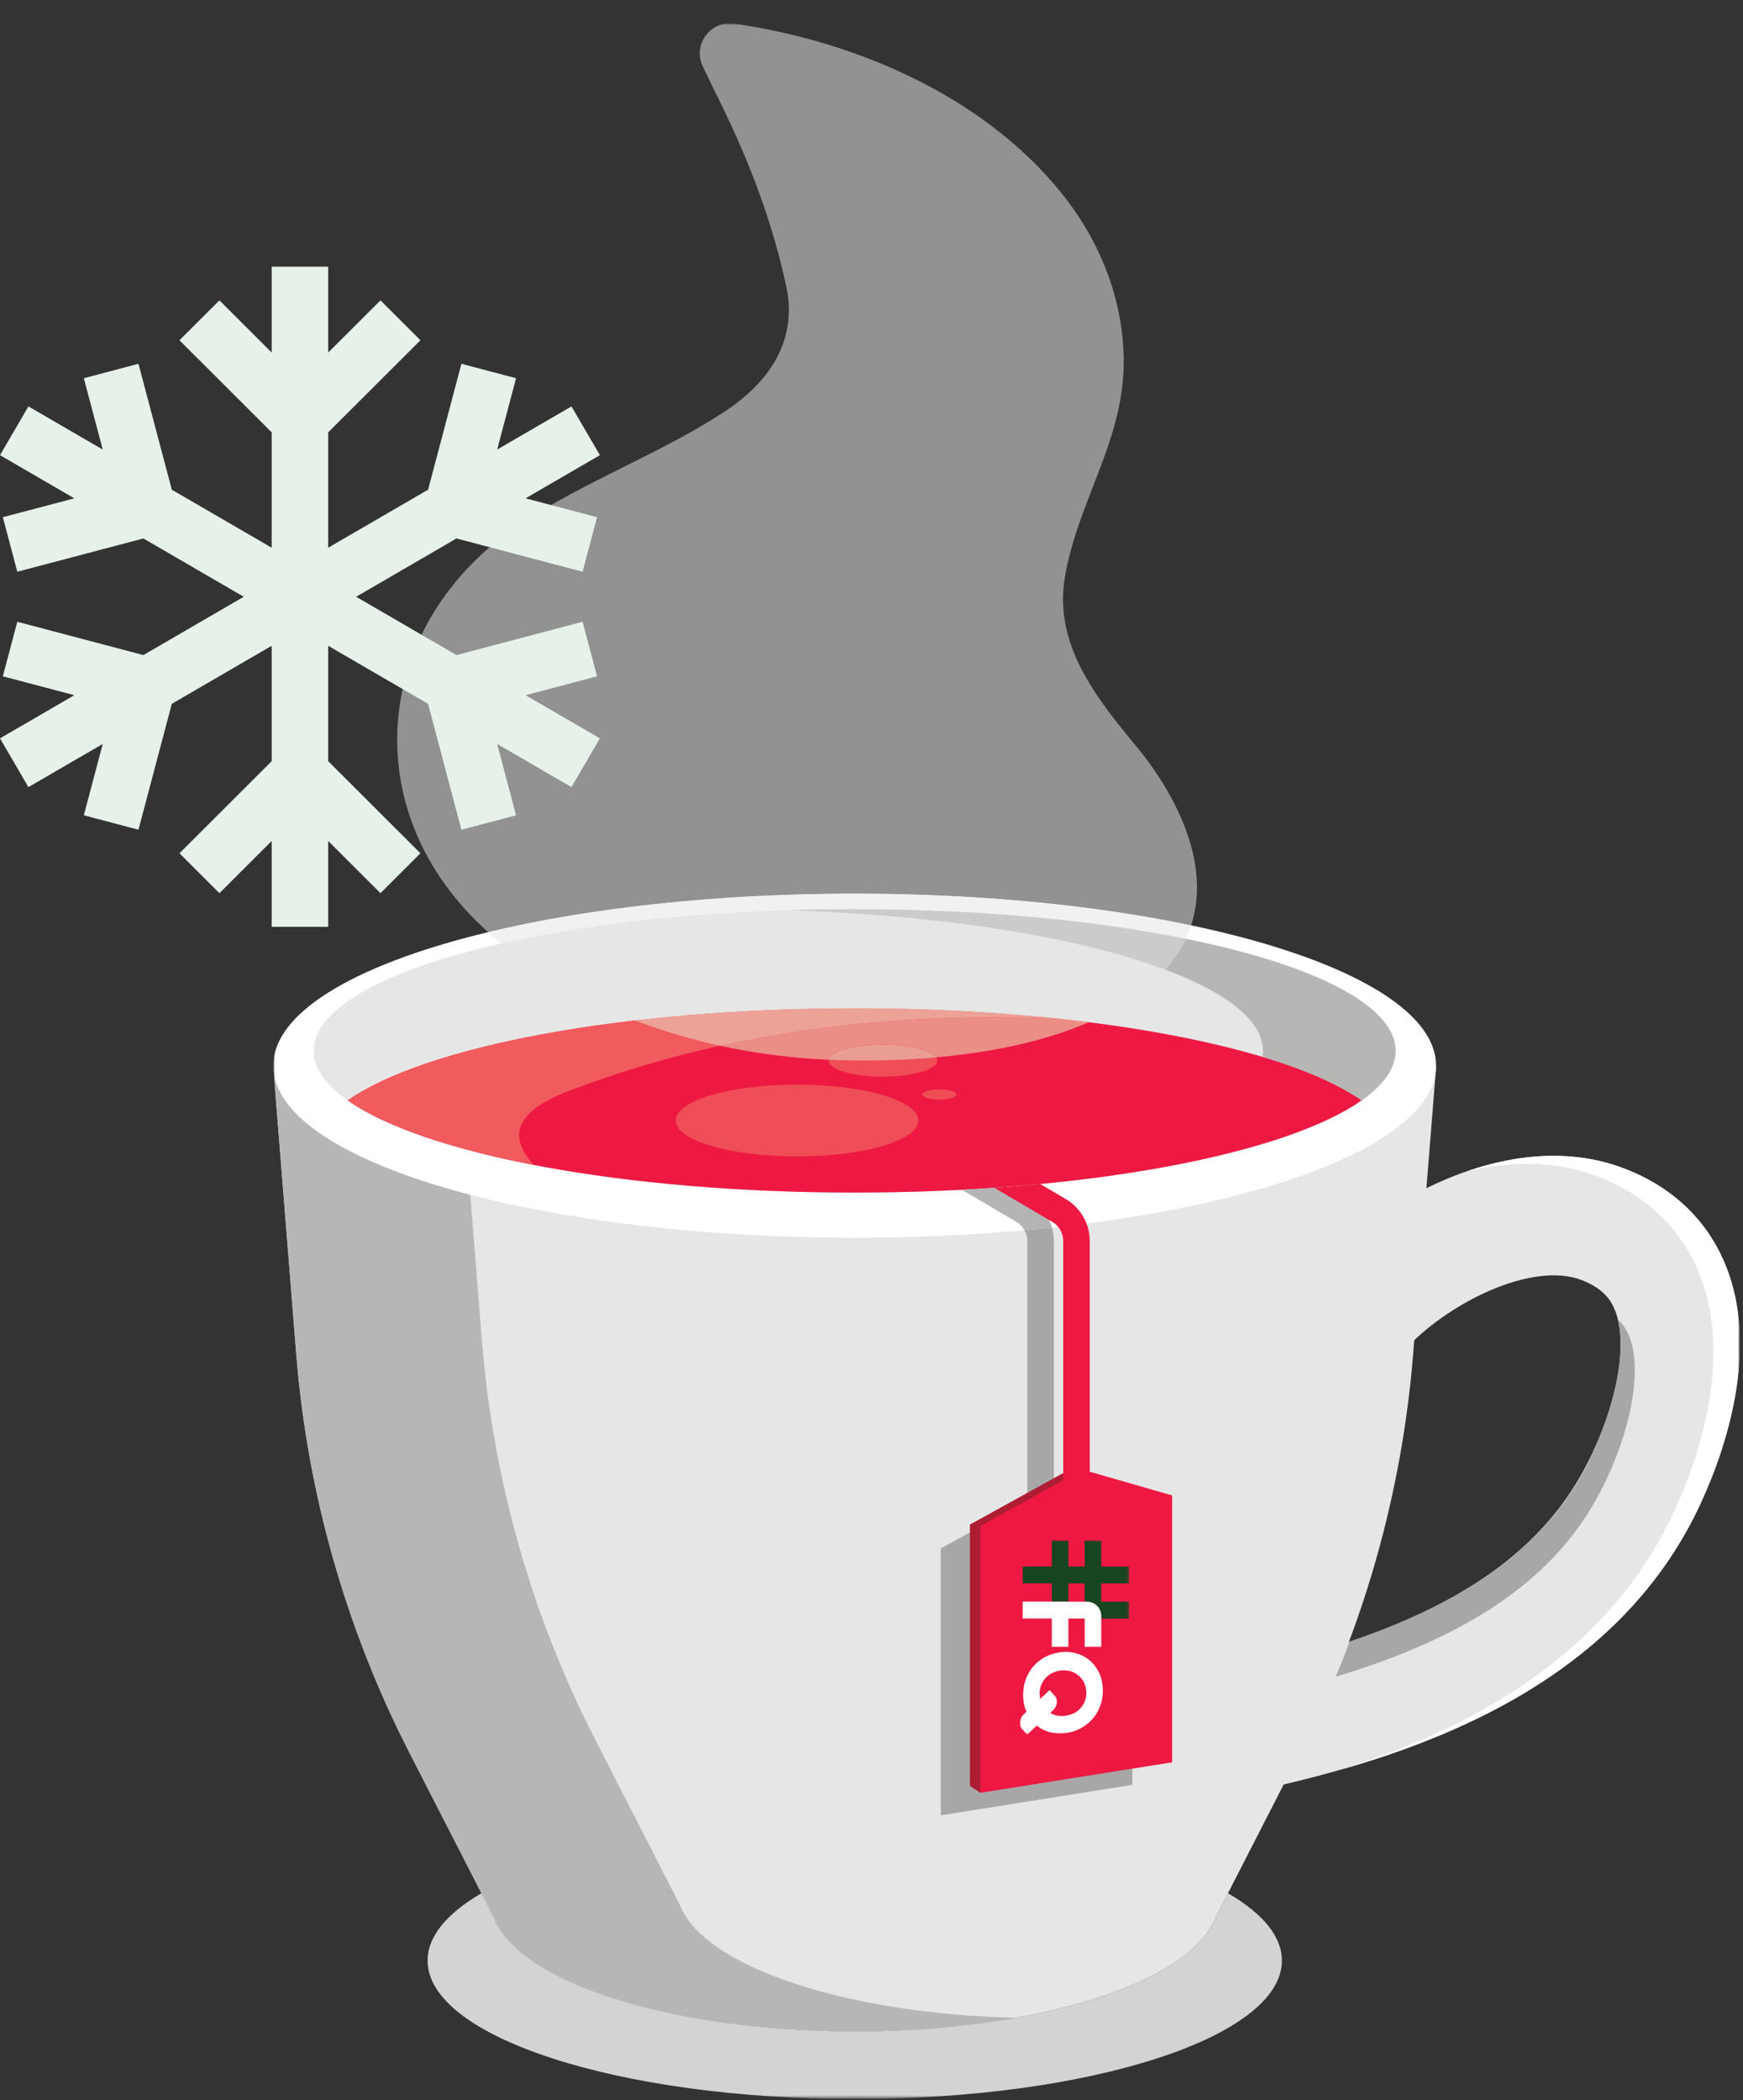 <?xml version="1.0" encoding="UTF-8"?>
<svg xmlns="http://www.w3.org/2000/svg" width="523" height="630" viewBox="0 0 523 630" fill="none">
  <rect x="0" y="0" width="523" height="630" fill="#333333" stroke="none"/>
  <g clip-path="url(#clip0_68_542)">
    <mask id="mask0_68_542" style="mask-type:luminance" maskUnits="userSpaceOnUse" x="82" y="7" width="441" height="623">
      <path d="M522.08 7H82V629.61H522.08V7Z" fill="white"></path>
    </mask>
    <g mask="url(#mask0_68_542)">
      <mask id="mask1_68_542" style="mask-type:luminance" maskUnits="userSpaceOnUse" x="82" y="7" width="441" height="623">
        <path d="M522.08 7H82V629.61H522.08V7Z" fill="white"></path>
      </mask>
      <g mask="url(#mask1_68_542)">
        <path d="M368.44 567.89L364.73 575.14C357.57 594.23 312.78 609 258.28 609.32C258.22 609.32 258.15 609.32 258.08 609.32C258.01 609.32 257.95 609.32 257.88 609.32C257.75 609.32 257.62 609.32 257.48 609.32C257.42 609.32 257.35 609.32 257.29 609.32H256.87C256.81 609.32 256.74 609.32 256.68 609.32H256.47C201.15 609.32 155.43 594.44 148.19 575.13L144.48 567.88C134.18 573.86 128.3 580.75 128.3 588.09C128.3 611.02 185.68 629.61 256.47 629.61C327.26 629.61 384.64 611.02 384.64 588.09C384.64 580.76 378.77 573.86 368.46 567.88" fill="#D4D2D2"></path>
        <path d="M375.17 537.09C366.96 537.09 359.56 531.41 357.7 523.06C355.55 513.4 361.64 503.84 371.3 501.69C428.06 489.08 460.4 469.82 476.15 439.24C485.14 421.79 488.57 403.3 484.68 393.25C483.52 390.25 481.29 386.46 474.36 383.88C459.6 378.38 434.52 390.67 421.24 405.13C414.55 412.42 403.22 412.9 395.93 406.21C388.64 399.52 388.16 388.19 394.85 380.9C405.24 369.59 419.67 359.6 434.43 353.49C453.33 345.67 471.47 344.57 486.87 350.31C501.86 355.89 512.66 366.27 518.09 380.32C529.52 409.85 513.25 445.44 507.99 455.65C480.68 508.65 421.33 527.27 379.06 536.66C377.75 536.95 376.44 537.09 375.16 537.09" fill="#E5E6E5"></path>
        <path d="M485.59 396.29C487.62 405.53 485.07 419.6 478.83 433.66C485.06 419.6 487.62 405.53 485.59 396.29ZM478.83 433.66C478.78 433.78 478.72 433.9 478.67 434.03C478.72 433.91 478.78 433.78 478.83 433.66ZM478.66 434.04C478.66 434.04 478.63 434.1 478.62 434.13C478.63 434.1 478.65 434.07 478.66 434.04ZM478.62 434.13C478.58 434.22 478.54 434.32 478.5 434.41C478.54 434.32 478.58 434.23 478.62 434.13ZM478.49 434.41C478.49 434.41 478.46 434.47 478.45 434.5C478.46 434.47 478.48 434.44 478.49 434.41ZM478.45 434.51C478.45 434.51 478.42 434.57 478.41 434.6C478.42 434.57 478.44 434.54 478.45 434.51ZM478.41 434.61C478.41 434.61 478.38 434.67 478.37 434.7C478.38 434.67 478.4 434.64 478.41 434.61ZM478.37 434.7C478.34 434.76 478.32 434.82 478.29 434.88C478.32 434.82 478.35 434.76 478.37 434.7ZM478.28 434.89C478.28 434.89 478.25 434.95 478.24 434.98C478.25 434.95 478.27 434.92 478.28 434.89ZM478.24 434.99C478.24 434.99 478.21 435.05 478.2 435.07C478.21 435.04 478.23 435.01 478.24 434.99ZM478.2 435.08C478.2 435.08 478.17 435.14 478.16 435.17C478.17 435.14 478.19 435.11 478.2 435.08ZM478.08 435.36C478.08 435.36 478.05 435.41 478.04 435.44C478.05 435.41 478.07 435.38 478.08 435.36ZM478.03 435.46C478.03 435.46 478 435.51 477.99 435.54C478 435.51 478.02 435.49 478.03 435.46ZM477.99 435.56C477.99 435.56 477.96 435.61 477.95 435.64C477.96 435.61 477.98 435.59 477.99 435.56ZM477.95 435.65C477.95 435.65 477.92 435.71 477.91 435.74C477.92 435.71 477.94 435.68 477.95 435.65ZM477.91 435.74C477.88 435.8 477.85 435.86 477.83 435.92C477.86 435.86 477.89 435.8 477.91 435.74ZM477.82 435.93C477.82 435.93 477.79 435.99 477.78 436.02C477.79 435.99 477.81 435.96 477.82 435.93ZM477.78 436.02C477.78 436.02 477.75 436.08 477.74 436.11C477.75 436.08 477.77 436.05 477.78 436.02ZM477.73 436.12C477.73 436.12 477.7 436.18 477.69 436.21C477.7 436.18 477.72 436.15 477.73 436.12ZM477.69 436.21C477.69 436.21 477.66 436.27 477.65 436.3C477.66 436.27 477.68 436.24 477.69 436.21ZM477.65 436.3C477.65 436.3 477.62 436.36 477.61 436.38C477.62 436.35 477.64 436.32 477.65 436.3ZM477.61 436.39C477.61 436.39 477.58 436.45 477.57 436.47C477.58 436.44 477.6 436.42 477.61 436.39ZM477.56 436.49C477.56 436.49 477.53 436.54 477.52 436.57C477.53 436.54 477.55 436.52 477.56 436.49ZM477.51 436.58C477.51 436.58 477.48 436.63 477.47 436.66C477.48 436.63 477.5 436.61 477.51 436.58ZM477.46 436.68C477.46 436.68 477.43 436.74 477.42 436.76C477.43 436.73 477.45 436.71 477.46 436.68ZM477.42 436.76C477.42 436.76 477.39 436.82 477.38 436.85C477.39 436.82 477.41 436.79 477.42 436.76ZM477.38 436.85C477.38 436.85 477.35 436.9 477.34 436.93C477.35 436.9 477.37 436.88 477.38 436.85ZM477.33 436.95C477.33 436.95 477.31 437 477.29 437.03C477.3 437.01 477.32 436.98 477.33 436.95ZM477.28 437.05C477.28 437.05 477.25 437.1 477.24 437.13C477.25 437.1 477.26 437.08 477.28 437.05ZM477.24 437.14C477.24 437.14 477.21 437.2 477.2 437.22C477.21 437.19 477.23 437.16 477.24 437.14ZM477.2 437.23C477.2 437.23 477.17 437.28 477.16 437.31C477.17 437.28 477.19 437.25 477.2 437.23ZM477.16 437.32C477.16 437.32 477.13 437.37 477.12 437.4C477.13 437.37 477.15 437.34 477.16 437.32ZM477.11 437.42C477.11 437.42 477.08 437.47 477.07 437.5C477.08 437.48 477.1 437.45 477.11 437.42ZM477.06 437.51C477.06 437.51 477.03 437.56 477.02 437.59C477.03 437.56 477.05 437.54 477.06 437.51ZM477.02 437.6C477.02 437.6 476.99 437.66 476.98 437.68C476.99 437.65 477.01 437.62 477.02 437.6ZM476.97 437.69C476.97 437.69 476.95 437.74 476.93 437.77C476.94 437.74 476.95 437.72 476.97 437.69ZM476.92 437.79C476.92 437.79 476.9 437.84 476.88 437.86C476.89 437.84 476.9 437.81 476.92 437.79ZM476.88 437.88C476.88 437.88 476.85 437.93 476.84 437.96C476.85 437.93 476.87 437.91 476.88 437.88ZM476.83 437.98C476.83 437.98 476.8 438.03 476.79 438.06C476.8 438.03 476.82 438.01 476.83 437.98ZM476.78 438.07C476.78 438.07 476.75 438.12 476.74 438.15C476.75 438.12 476.77 438.1 476.78 438.07ZM476.73 438.17C476.73 438.17 476.7 438.22 476.69 438.25C476.7 438.22 476.72 438.19 476.73 438.17ZM476.69 438.25C476.69 438.25 476.66 438.31 476.65 438.34C476.67 438.31 476.68 438.28 476.69 438.25ZM476.64 438.34C476.64 438.34 476.61 438.4 476.6 438.43C476.61 438.4 476.63 438.37 476.64 438.34ZM476.59 438.44C476.59 438.44 476.56 438.49 476.55 438.52C476.56 438.49 476.58 438.47 476.59 438.44ZM476.54 438.54L476.5 438.62C476.5 438.62 476.53 438.57 476.54 438.54ZM476.49 438.63C476.49 438.63 476.46 438.68 476.45 438.71C476.46 438.68 476.48 438.65 476.49 438.63ZM476.44 438.72C476.44 438.72 476.41 438.78 476.4 438.81C476.42 438.78 476.43 438.75 476.44 438.72ZM476.4 438.81C476.4 438.81 476.37 438.87 476.36 438.89C476.37 438.86 476.39 438.83 476.4 438.81ZM476.35 438.91C476.35 438.91 476.32 438.96 476.31 438.99C476.32 438.96 476.34 438.94 476.35 438.91ZM476.3 439C476.3 439 476.27 439.05 476.26 439.08C476.27 439.05 476.29 439.03 476.3 439ZM476.25 439.09C476.25 439.09 476.22 439.15 476.21 439.17C476.22 439.14 476.24 439.11 476.25 439.09ZM476.2 439.18C476.2 439.18 476.17 439.24 476.15 439.27C463.79 463.25 441.24 480.27 404.71 492.58C441.25 480.27 463.8 463.25 476.15 439.27C476.17 439.24 476.18 439.21 476.2 439.18Z" fill="#B5B4B4"></path>
        <path d="M485.59 396.29C487.62 405.53 485.07 419.6 478.83 433.66C478.78 433.78 478.72 433.91 478.67 434.03C478.66 434.06 478.64 434.09 478.63 434.12C478.59 434.21 478.55 434.3 478.51 434.4C478.5 434.43 478.48 434.46 478.47 434.49C478.46 434.52 478.44 434.55 478.43 434.58C478.42 434.61 478.4 434.64 478.39 434.67C478.36 434.73 478.34 434.79 478.31 434.85C478.3 434.88 478.28 434.91 478.27 434.94C478.26 434.97 478.24 435 478.23 435.03C478.22 435.06 478.2 435.09 478.19 435.12C478.16 435.18 478.13 435.24 478.11 435.3C478.1 435.33 478.08 435.36 478.07 435.38C478.07 435.38 478.07 435.38 478.07 435.39C478.06 435.42 478.04 435.44 478.03 435.47C478.03 435.47 478.03 435.47 478.03 435.48C478.02 435.51 478 435.54 477.99 435.56C477.99 435.56 477.99 435.56 477.99 435.57C477.98 435.6 477.96 435.63 477.95 435.66C477.92 435.72 477.89 435.78 477.87 435.84C477.86 435.87 477.84 435.9 477.83 435.93C477.82 435.96 477.8 435.99 477.79 436.02C477.78 436.05 477.76 436.08 477.75 436.11C477.74 436.14 477.72 436.17 477.71 436.2C477.7 436.23 477.68 436.26 477.67 436.28C477.66 436.31 477.64 436.34 477.63 436.36C477.63 436.36 477.63 436.37 477.63 436.38C477.62 436.41 477.61 436.43 477.59 436.46C477.59 436.46 477.59 436.46 477.59 436.47C477.58 436.5 477.57 436.52 477.55 436.55C477.55 436.55 477.55 436.56 477.55 436.57C477.54 436.6 477.52 436.62 477.51 436.65C477.51 436.65 477.48 436.71 477.47 436.74C477.46 436.77 477.44 436.79 477.43 436.82C477.43 436.82 477.43 436.83 477.43 436.84C477.42 436.86 477.41 436.89 477.39 436.92V436.94C477.39 436.94 477.35 436.99 477.34 437.02C477.34 437.02 477.34 437.02 477.34 437.03C477.33 437.06 477.31 437.09 477.3 437.11C477.29 437.14 477.27 437.16 477.26 437.19C477.25 437.22 477.23 437.24 477.22 437.27C477.22 437.27 477.22 437.27 477.22 437.28C477.21 437.31 477.19 437.33 477.18 437.36C477.18 437.36 477.18 437.36 477.18 437.37C477.17 437.4 477.15 437.42 477.14 437.45C477.14 437.45 477.14 437.45 477.14 437.46C477.13 437.49 477.11 437.52 477.1 437.54C477.1 437.54 477.1 437.54 477.1 437.55C477.09 437.57 477.08 437.6 477.06 437.63C477.06 437.63 477.06 437.64 477.06 437.65C477.05 437.67 477.03 437.7 477.02 437.72V437.73C477.01 437.76 477 437.78 476.98 437.81C476.98 437.81 476.98 437.82 476.98 437.83C476.97 437.86 476.95 437.88 476.94 437.91C476.94 437.91 476.94 437.91 476.94 437.92C476.93 437.95 476.91 437.97 476.9 438V438.01C476.89 438.04 476.87 438.07 476.86 438.09C476.86 438.09 476.83 438.15 476.82 438.18C476.81 438.21 476.79 438.24 476.78 438.27C476.77 438.3 476.75 438.32 476.74 438.35C476.74 438.35 476.74 438.36 476.74 438.37C476.73 438.4 476.71 438.42 476.7 438.45C476.7 438.45 476.7 438.45 476.7 438.46C476.69 438.49 476.67 438.51 476.66 438.54C476.65 438.57 476.63 438.6 476.62 438.63C476.62 438.63 476.59 438.69 476.58 438.71C476.58 438.71 476.58 438.71 476.58 438.72C476.57 438.75 476.55 438.77 476.54 438.8C476.54 438.8 476.54 438.8 476.54 438.81C476.53 438.84 476.51 438.86 476.5 438.89C476.5 438.89 476.5 438.89 476.5 438.9C476.49 438.93 476.47 438.95 476.46 438.98C476.45 439.01 476.43 439.04 476.42 439.07C464.06 463.05 441.51 480.07 404.98 492.38C403.65 495.92 402.25 499.45 400.8 502.94C442.18 490.46 467.16 472.75 480.41 447.03C489.4 429.58 492.83 411.09 488.94 401.04C488.35 399.51 487.48 397.79 485.86 396.12" fill="#A8A7A7"></path>
        <path d="M518.1 380.32C512.67 366.27 501.87 355.9 486.88 350.31C472.96 345.13 456.82 345.54 439.9 351.43C453.91 347.94 467.21 348.33 478.92 352.7C493.91 358.29 504.7 368.66 510.14 382.71C521.57 412.24 505.3 447.83 500.04 458.03C479 498.87 438.94 519.29 402.32 530.81C440.94 519.78 485.42 499.46 508 455.64C513.26 445.43 529.52 409.85 518.1 380.32Z" fill="white"></path>
        <path d="M82 320.05L88.88 406.01C92.22 447.81 103.79 488.54 122.92 525.86L148.18 575.14C155.42 594.45 201.13 609.33 256.46 609.33C311.79 609.33 357.5 594.45 364.74 575.14L390 525.86C409.13 488.54 420.69 447.81 424.04 406.01L430.92 320.05H82Z" fill="#E5E6E5"></path>
        <path d="M82.13 321.64L88.88 406C92.22 447.8 103.79 488.53 122.92 525.85L148.18 575.13C155.42 594.44 201.13 609.32 256.46 609.32H256.67C256.73 609.32 256.8 609.32 256.86 609.32H257.28C257.34 609.32 257.41 609.32 257.47 609.32C257.6 609.32 257.73 609.32 257.87 609.32C257.94 609.32 258 609.32 258.07 609.32C258.14 609.32 258.2 609.32 258.27 609.32C274.95 609.22 290.72 607.77 304.77 605.25C252.81 603.99 210.8 589.59 203.89 571.15L178.63 521.87C159.5 484.55 147.94 443.82 144.59 402.02L141.1 358.36C106.43 349.31 84 336.25 82.13 321.64Z" fill="#B8B6B5"></path>
        <path d="M430.9 319.65C430.9 348.15 352.8 371.25 256.45 371.25C160.1 371.25 82 348.14 82 319.65C82 291.16 160.1 268.05 256.45 268.05C352.8 268.05 430.9 291.15 430.9 319.65Z" fill="white"></path>
        <path d="M418.76 315.21C418.76 338.69 346.09 357.72 256.44 357.72C166.79 357.72 94.13 338.69 94.13 315.21C94.13 291.73 166.8 272.7 256.45 272.7C346.1 272.7 418.77 291.73 418.77 315.21" fill="#F1F1F1"></path>
        <path d="M418.76 315.21C418.76 338.69 346.09 357.72 256.44 357.72C166.79 357.72 94.13 338.69 94.13 315.21C94.13 291.73 166.8 272.7 256.45 272.7C346.1 272.7 418.77 291.73 418.77 315.21" fill="#E5E6E5"></path>
        <path d="M355.82 281.6C394.12 289.38 418.76 301.54 418.76 315.21C418.76 301.54 394.11 289.37 355.82 281.6ZM418.61 317.06C415.6 335.51 367.68 350.91 302.75 355.97C367.67 350.92 415.6 335.51 418.61 317.06ZM288.6 356.89C280.29 357.33 271.76 357.6 263.05 357.69C271.76 357.6 280.3 357.33 288.6 356.89Z" fill="#C6C4C3"></path>
        <path d="M355.82 281.6C354.79 283.79 353.5 285.93 351.93 288.02C351.2 288.99 350.43 289.93 349.63 290.84C368.11 297.74 378.95 306.15 378.95 315.22C378.95 315.83 378.9 316.43 378.8 317.04C391.5 320.85 401.64 325.27 408.53 330.09C390.83 342.5 351.6 352.17 302.74 355.97C367.67 350.92 415.59 335.51 418.6 317.06C418.7 316.45 418.75 315.83 418.75 315.21C418.75 301.54 394.1 289.37 355.81 281.6M288.59 356.89C280.28 357.33 271.75 357.6 263.04 357.69C271.75 357.6 280.29 357.33 288.59 356.89Z" fill="#B8B6B5"></path>
      </g>
      <mask id="mask2_68_542" style="mask-type:luminance" maskUnits="userSpaceOnUse" x="82" y="7" width="441" height="623">
        <path d="M522.08 7H82V629.61H522.08V7Z" fill="white"></path>
      </mask>
      <g mask="url(#mask2_68_542)">
        <path d="M408.54 330.08C385.52 313.94 326.11 302.44 256.44 302.44C186.77 302.44 127.37 313.93 104.34 330.08C127.36 346.22 186.77 357.72 256.44 357.72C326.11 357.72 385.51 346.23 408.54 330.08Z" fill="#ED1943"></path>
        <path d="M104.35 330.08C104.35 330.08 104.39 330.11 104.42 330.13C104.4 330.11 104.37 330.1 104.35 330.08ZM104.42 330.13C104.42 330.13 104.44 330.14 104.45 330.15C104.44 330.15 104.43 330.14 104.42 330.13ZM104.46 330.16C104.46 330.16 104.47 330.16 104.48 330.17C104.48 330.17 104.47 330.17 104.46 330.16ZM104.49 330.18C104.49 330.18 104.5 330.18 104.51 330.19C104.51 330.19 104.5 330.19 104.49 330.18ZM104.52 330.2C104.52 330.2 104.53 330.2 104.54 330.21C104.54 330.21 104.53 330.21 104.52 330.2ZM104.56 330.22C104.56 330.22 104.57 330.22 104.58 330.23C104.58 330.23 104.57 330.23 104.56 330.22ZM104.6 330.24C104.6 330.24 104.6 330.24 104.61 330.24C104.61 330.24 104.61 330.24 104.6 330.24ZM104.63 330.26C104.63 330.26 104.63 330.26 104.64 330.26C104.64 330.26 104.64 330.26 104.63 330.26ZM104.66 330.28C104.66 330.28 104.66 330.28 104.67 330.28C104.67 330.28 104.67 330.28 104.66 330.28ZM104.69 330.3C104.69 330.3 104.69 330.3 104.7 330.3C104.7 330.3 104.7 330.3 104.69 330.3Z" fill="#EAEAEA"></path>
        <path d="M190.58 306.09C150.91 310.71 119.63 319.37 104.36 330.08C104.38 330.1 104.4 330.11 104.43 330.13C104.44 330.13 104.45 330.14 104.46 330.15C104.46 330.15 104.46 330.15 104.47 330.15C104.47 330.15 104.48 330.15 104.49 330.16C104.49 330.16 104.5 330.16 104.51 330.17C104.51 330.17 104.52 330.17 104.53 330.18C104.53 330.18 104.53 330.18 104.54 330.19C104.54 330.19 104.55 330.19 104.56 330.2C104.56 330.2 104.57 330.2 104.58 330.21C104.58 330.21 104.58 330.21 104.6 330.22C104.6 330.22 104.61 330.22 104.62 330.23C104.62 330.23 104.62 330.23 104.63 330.23C104.63 330.23 104.64 330.24 104.65 330.25C104.65 330.25 104.65 330.25 104.66 330.25C104.66 330.25 104.67 330.26 104.68 330.27C104.68 330.27 104.68 330.27 104.69 330.27C104.69 330.27 104.7 330.27 104.71 330.28C104.71 330.28 104.71 330.28 104.72 330.28C104.72 330.28 104.74 330.29 104.74 330.3C104.74 330.3 104.74 330.3 104.75 330.3C104.75 330.3 104.77 330.31 104.77 330.32C104.77 330.32 104.79 330.33 104.8 330.34C104.8 330.34 104.82 330.35 104.83 330.36C104.83 330.36 104.85 330.37 104.86 330.38C104.86 330.38 104.88 330.39 104.89 330.4C104.89 330.4 104.91 330.41 104.92 330.42C104.92 330.42 104.94 330.43 104.95 330.44C104.96 330.44 104.97 330.45 104.98 330.46C104.98 330.46 105 330.48 105.01 330.48C116.24 338.07 135.54 344.6 160.16 349.36C152.97 341.71 153.43 333.87 170.35 327.36C185.75 321.43 201.12 316.96 216.18 313.64C207.45 311.75 198.85 309.22 190.54 306.01" fill="#F15B5D"></path>
        <path d="M239.17 325.34C219.07 325.34 202.77 330.16 202.77 336.11C202.77 342.06 219.06 346.87 239.17 346.87C259.28 346.87 275.57 342.05 275.57 336.11C275.57 330.17 259.28 325.34 239.17 325.34Z" fill="#F04E56"></path>
        <path d="M280.92 317.17C273.44 317.84 266.14 318.12 259.4 318.12C255.61 318.12 252 318.03 248.63 317.88C248.62 317.96 248.61 318.04 248.61 318.12C248.61 320.78 255.91 322.94 264.92 322.94C273.93 322.94 281.23 320.78 281.23 318.12C281.23 317.8 281.12 317.48 280.92 317.17Z" fill="#F04E56"></path>
        <path d="M281.87 326.79C279.05 326.79 276.76 327.47 276.76 328.3C276.76 329.13 279.05 329.81 281.87 329.81C284.69 329.81 286.98 329.13 286.98 328.3C286.98 327.47 284.69 326.79 281.87 326.79Z" fill="#F04E56"></path>
        <path d="M315.65 368.2C312.94 368.49 310.19 368.76 307.42 369.01C307.97 369.99 308.27 371.11 308.27 372.26V450.12L312.85 447.59L316.23 448.56V372.26C316.23 370.87 316.03 369.5 315.65 368.2Z" fill="#A8A7A7"></path>
        <path d="M302.76 355.96C298.12 356.32 293.41 356.63 288.61 356.88L304.98 366.5C306.02 367.11 306.85 367.98 307.42 369.01C310.19 368.76 312.94 368.49 315.65 368.2C314.62 364.65 312.26 361.55 309.01 359.64L302.76 355.97V355.96Z" fill="#B5B4B4"></path>
        <path d="M302.76 355.96C298.13 356.32 293.41 356.63 288.61 356.88C293.41 356.63 298.12 356.32 302.76 355.96Z" fill="#898787"></path>
        <path d="M302.75 355.96C298.12 356.32 293.4 356.63 288.6 356.88C293.4 356.63 298.11 356.32 302.75 355.96Z" fill="#B12E3D"></path>
      </g>
      <path d="M316.23 448.56V454.17L308.27 455.37V450.12L282.27 464.47V544.52L339.77 535.37V455.32L316.23 448.56Z" fill="#A8A7A7"></path>
      <path d="M312.85 447.59L308.27 450.12V455.36L316.23 454.17V448.56L312.85 447.59Z" fill="#7F7E7E"></path>
      <path d="M348.53 448.16L321.61 440.42L291.03 457.3V535.76L294.22 537.75L299.73 535.97L348.53 528.21V448.16Z" fill="#AD1E33"></path>
      <path d="M324.79 440.82L294.22 457.7V537.75L351.71 528.61V448.56L324.79 440.82Z" fill="#ED1943"></path>
      <mask id="mask3_68_542" style="mask-type:luminance" maskUnits="userSpaceOnUse" x="82" y="7" width="441" height="623">
        <path d="M522.08 7H82V629.61H522.08V7Z" fill="white"></path>
      </mask>
      <g mask="url(#mask3_68_542)">
        <path d="M319.76 359.64L312.13 355.15C307.63 355.58 303.03 355.96 298.35 356.29L315.74 366.5C317.77 367.69 319.03 369.9 319.03 372.26V455.36L326.99 454.17V372.26C326.99 367.09 324.22 362.26 319.77 359.64" fill="#ED1943"></path>
        <g opacity="0.5">
          <mask id="mask4_68_542" style="mask-type:luminance" maskUnits="userSpaceOnUse" x="110" y="0" width="259" height="281">
            <path d="M368.18 0H110.18V280.6H368.18V0Z" fill="white"></path>
          </mask>
          <g mask="url(#mask4_68_542)">
            <path d="M218.96 7C212.53 7 207.99 13.78 210.85 19.87C216.86 32.68 229.04 54.33 235.9 85.78C239.52 102.38 230.52 114.98 217.06 123.71C197.64 136.32 175.51 144.32 156.21 157.11C111.65 186.65 105.96 243.38 146.46 279.59C176.47 272.37 214.75 268.04 256.45 268.04C294.08 268.04 328.92 271.56 357.42 277.56C363.48 258.98 352.84 238.15 340.7 223.54C328.77 209.17 316.18 193.11 319.5 173.26C323.35 150.26 337.54 131.82 337.18 107.59C336.91 89.19 329.81 71.88 318.3 57.67C294.8 28.66 256.53 12.29 220.28 7.09C219.83 7.02 219.38 6.99 218.95 6.99" fill="#F1F1F1"></path>
          </g>
        </g>
        <path d="M256.45 268.05C214.75 268.05 176.47 272.38 146.46 279.6C146.54 279.67 146.62 279.74 146.7 279.82C147.93 280.91 149.18 281.98 150.45 283.02C178.81 276.61 215.74 272.73 256.12 272.71H256.44C293.88 272.71 328.35 276.03 355.81 281.6C356.44 280.27 356.97 278.93 357.41 277.57C328.91 271.58 294.07 268.05 256.44 268.05" fill="#F2F1EF"></path>
        <path d="M256.13 272.7C215.75 272.72 178.82 276.6 150.46 283.01C162.47 292.88 176.1 300.51 190.58 306.09C210.71 303.75 233 302.44 256.45 302.44H257.21C257.38 302.44 257.54 302.44 257.7 302.44C282.42 302.49 305.81 303.98 326.72 306.62C335.76 302.69 343.7 297.54 349.63 290.83C323.87 281.21 283.27 274.51 236.54 273.01C242.96 272.81 249.49 272.69 256.12 272.69" fill="#E5E6E5"></path>
        <path d="M256.45 272.7C293.88 272.7 328.36 276.02 355.82 281.59C328.36 276.01 293.88 272.7 256.45 272.7Z" fill="#D3D2D3"></path>
        <path d="M256.45 272.7H256.13C249.5 272.7 242.97 272.81 236.55 273.02C283.28 274.52 323.88 281.21 349.64 290.84C350.44 289.93 351.21 288.99 351.94 288.02C353.51 285.93 354.8 283.79 355.83 281.6C328.37 276.02 293.89 272.71 256.46 272.71" fill="#CCCBCA"></path>
        <path d="M257.21 302.44C257.37 302.44 257.54 302.44 257.7 302.44C257.53 302.44 257.37 302.44 257.21 302.44ZM257.7 302.44C278.6 302.48 298.56 303.56 316.88 305.48C311.04 305.25 304.98 305.12 298.73 305.12C273.66 305.12 245.51 307.24 216.22 313.71C226.87 316.02 237.71 317.38 248.48 317.87C248.53 317.87 248.58 317.87 248.63 317.87C249.05 315.32 256.18 313.28 264.92 313.28C272.83 313.28 279.43 314.95 280.92 317.16C296.5 315.76 312.89 312.63 326.73 306.61C305.82 303.98 282.42 302.48 257.71 302.43" fill="#EB8F86"></path>
      </g>
      <mask id="mask5_68_542" style="mask-type:luminance" maskUnits="userSpaceOnUse" x="82" y="7" width="441" height="623">
        <path d="M522.08 7H82V629.61H522.08V7Z" fill="white"></path>
      </mask>
      <g mask="url(#mask5_68_542)">
        <path d="M256.45 302.44C233 302.44 210.71 303.74 190.58 306.09C198.9 309.29 207.49 311.82 216.22 313.72C245.51 307.25 273.66 305.13 298.73 305.13C304.98 305.13 311.04 305.26 316.88 305.49C298.57 303.57 278.61 302.49 257.7 302.45C257.54 302.45 257.37 302.45 257.21 302.45H256.45" fill="#EDA297"></path>
        <path d="M264.92 313.3C256.18 313.3 249.05 315.33 248.63 317.89C252 318.04 255.61 318.13 259.4 318.13C266.14 318.13 273.43 317.86 280.92 317.18C279.43 314.97 272.84 313.3 264.92 313.3Z" fill="#EA9D93"></path>
      </g>
    </g>
  </g>
  <g clip-path="url(#clip1_68_542)">
    <mask id="mask6_68_542" style="mask-type:luminance" maskUnits="userSpaceOnUse" x="306" y="462" width="33" height="59">
      <path d="M338.84 462H306V520.33H338.84V462Z" fill="white"></path>
    </mask>
    <g mask="url(#mask6_68_542)">
      <path d="M338.84 485.51H330.43V484.9C330.43 482.32 328.58 480.45 326.04 480.45H325.46V474.95H320.58V480.45H315.61V474.94H306.86V469.88H315.62V462H320.59V469.9H325.47L325.46 462H330.43V469.9H338.84V474.96H330.43V480.45H338.84V485.51Z" fill="#174520"></path>
      <path d="M315.12 513.8C317.07 514.96 319.31 515.06 321.74 514.1C323.4 513.44 324.64 512.26 325.39 510.59C326.02 509.17 326.07 507.78 325.83 506.42C325.48 504.5 324.46 503.07 322.92 502.08C321.45 501.13 319.75 500.83 317.84 501.13C317.16 501.25 316.75 501.41 316.22 501.62C314.46 502.33 313.17 503.56 312.45 505.37C311.89 506.77 311.85 508.14 312.1 509.47C312.1 509.51 312.12 509.54 312.13 509.58L314.95 506.93L316.48 508.66C316.48 508.66 316.49 508.67 316.49 508.68C317.52 509.82 317.28 511.76 315.96 513.01C315.95 513.02 315.93 513.03 315.92 513.04L315.12 513.81V513.8ZM314.22 519.33C313.04 518.91 312 518.33 311.09 517.59L308.19 520.32L306.66 518.59C306.66 518.59 306.65 518.58 306.64 518.57C305.62 517.45 305.85 515.53 307.14 514.27L308 513.45C307.61 512.57 307.33 511.63 307.17 510.63C307.05 509.88 307.03 509.1 306.99 508.64C307.02 506.3 307.4 504.29 308.4 502.34C309.26 500.65 310.45 499.21 311.99 498.05C313.33 497.04 314.78 496.38 316.31 495.97C319.09 495.23 321.69 495.34 324.1 496.32C326.44 497.27 328.2 498.87 329.43 501.05C330.09 502.22 330.55 503.51 330.75 504.92C331.06 507.03 330.98 509.19 330.22 511.41C329.27 514.2 327.53 516.4 324.98 518C323.74 518.78 322.43 519.29 321.07 519.61C318.64 520.18 316.36 520.08 314.21 519.31M325.45 485.48H320.57V493.97H315.6V485.47H306.86V480.41H315.62L320.59 480.43H325.47H326.05C328.59 480.43 330.44 482.3 330.44 484.88V493.97H325.47V485.48H325.45Z" fill="white"></path>
    </g>
  </g>
  <g clip-path="url(#clip2_68_542)">
    <path d="M179.146 202.864L174.811 186.503L136.975 196.489L106.859 179.001L136.975 161.513L174.811 171.497L179.146 155.135L157.703 149.478L180 136.53L171.473 121.903L149.176 134.849L154.846 113.447L138.453 109.121L128.448 146.885L98.478 164.289V129.681L126.153 102.06L114.162 90.093L98.478 105.749V80H81.522V105.749L65.838 90.093L53.849 102.06L81.522 129.681V164.289L51.552 146.885L41.547 109.121L25.156 113.447L30.824 134.849L8.527 121.903L0 136.53L22.297 149.478L0.854 155.135L5.189 171.497L43.025 161.513L73.141 179.001L43.025 196.489L5.189 186.503L0.854 202.864L22.297 208.524L0 221.47L8.527 236.099L30.824 223.15L25.156 244.553L41.547 248.879L51.552 211.115L81.522 193.713V228.319L53.849 255.94L65.838 267.907L81.522 252.253V278H98.478V252.253L114.162 267.907L126.153 255.94L98.478 228.319V193.713L128.448 211.115L138.453 248.879L154.846 244.553L149.176 223.15L171.473 236.099L180 221.47L157.703 208.524L179.146 202.864Z" fill="#E6F2E9"></path>
  </g>
  <defs>
    <clipPath id="clip0_68_542">
      <rect width="440.08" height="629.61" fill="white" transform="translate(82)"></rect>
    </clipPath>
    <clipPath id="clip1_68_542">
      <rect width="32.84" height="58.33" fill="white" transform="translate(306 462)"></rect>
    </clipPath>
    <clipPath id="clip2_68_542">
      <rect width="180" height="198" fill="white" transform="translate(0 80)"></rect>
    </clipPath>
  </defs>
</svg>
